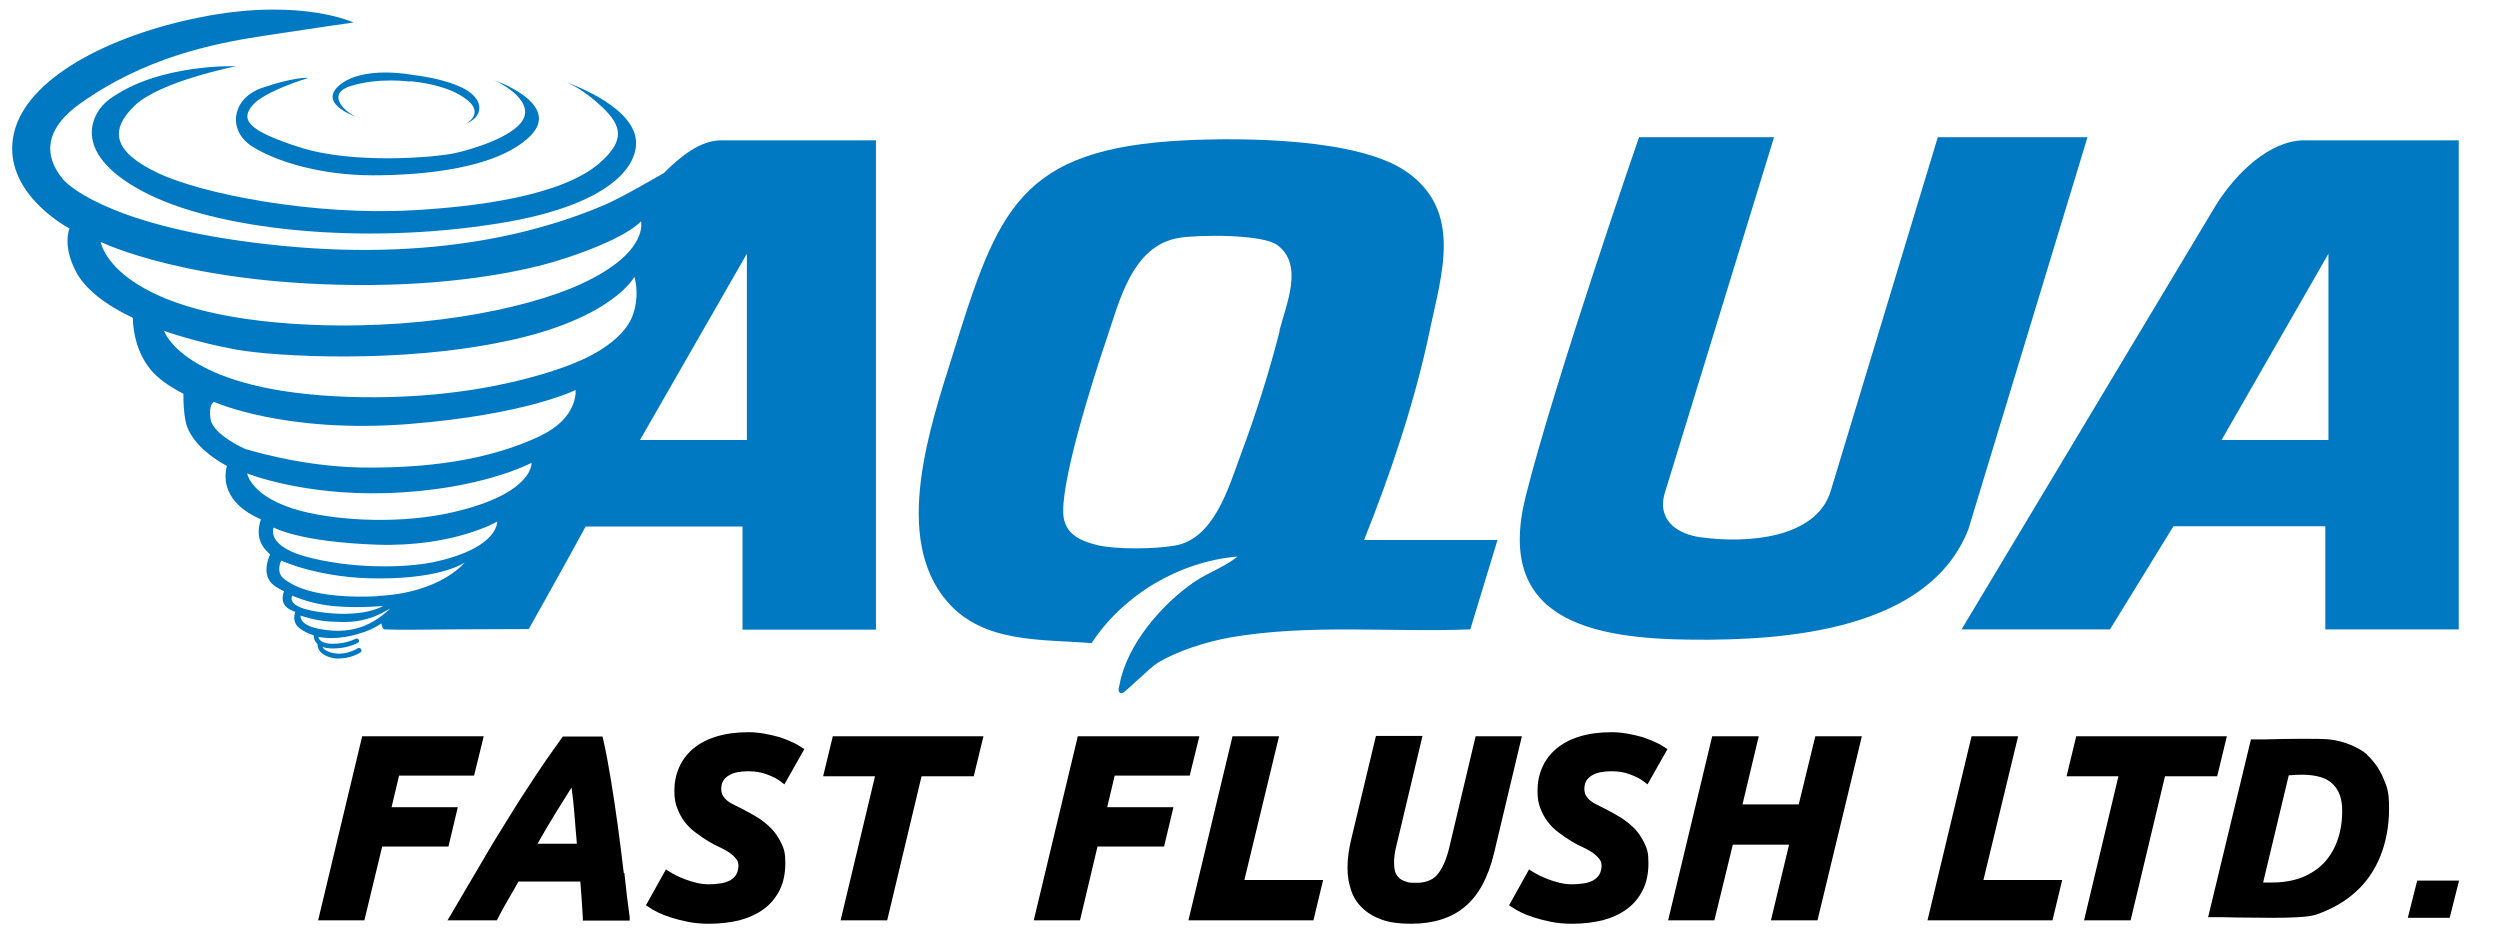 <?xml version="1.0" encoding="UTF-8"?>
<svg id="Layer_1" xmlns="http://www.w3.org/2000/svg" version="1.1" viewBox="0 0 800 300">
  <!-- Generator: Adobe Illustrator 29.0.0, SVG Export Plug-In . SVG Version: 2.1.0 Build 186)  -->
  <defs>
    <style>
      .st0 {
        fill: #0179c2;
      }
    </style>
  </defs>
  <path class="st0" d="M76,21.1s-24.7,4.8-32.9,12.7c-8.2,7.9-6.9,14.8,7.5,21.6s49.9,13.6,81.1,11.9c20.6-1.1,47.8-4.6,59.9-14.9,9.6-8.2,6.7-13.2-.3-19.4-7-6.2-11.8-7.3-11.8-7.3,0,0,19.2,6.1,23.3,16.3,3.4,8.4-4,23.2-43.3,29.5-43.6,7-90.7,2.2-114.1-10.4-23.6-12.7-15.5-25.5-10.7-29.1,15.9-11.9,41.3-10.8,41.3-10.8Z"/>
  <path class="st0" d="M98.5,25s-13.8,4.1-17.7,8.7-1.6,8.1,15,13.4c17.4,5.6,43.4,3.2,49.3,2s19.1-5.3,22.2-10.7c3.9-6.8-9-12.7-9-12.7,0,0,21.8,7.6,11.3,17.9s-33.9,12.5-50.3,12.5-30.9-4.3-38.7-9.3-6.6-15.3,3.3-18.7,14.4-3.2,14.4-3.2Z"/>
  <path class="st0" d="M131.1,26.1s-9.8-1.4-18.8,1.4c-9,2.8-.6,9.6,3.1,10.4,0,0-14.4-4.3-6.7-10.7s23.5-3.2,23.5-3.2c0,0,10.7,1.1,16.9,4.7,6.2,3.7,5.2,8.9.1,10.8,0,0,7.3-3.8-2.2-9.2-6.5-3.7-15.8-4.3-15.8-4.3Z"/>
  <path class="st0" d="M668.2,43.9h-48.1l-34.3,113.3c-4.7,15.2-26.9,16.8-41.8,14.7-6.2-.9-13.7-4.6-11.4-13.7l35.1-114.3h-43.2s-26.9,77.6-36.3,115c-9.9,39.6,21.2,45.5,53.3,45.8,29.9.3,75.8-3,88.4-35.4l38.1-125.4Z"/>
  <path class="st0" d="M457.5,105.8c3.8-18,10.6-38.1-7.2-50.7-15.3-10.9-52.4-11.1-71-10.2-53.3,2.6-60,22.3-74.4,68.5-7.2,23-19.5,58.6-1.8,79.1,11.5,13.4,30.1,12,46.2,13.3,10.2-15.5,28-26.1,46.7-27.7-4,3.3-9.4,5.1-13.8,8.1-10.4,7.1-21.6,20.1-23.9,32.7-.2.9-1,3,.8,2.9.8,0,8.7-8.1,11.5-9.8,6.6-3.9,15.4-6.6,23-8,25.2-4.4,51.5-1.6,76.9-2.6l8.7-28.6h-42.7c8.6-21.5,16.2-44.1,21-66.9ZM409.5,105.9c-3.3,13-7.8,27.2-12.5,39.7-3.8,10.3-8.5,26.9-21.1,29-6.4,1.1-18.7,1.3-24.9-.2-4.8-1.2-9.6-3.1-10.6-8.6-1.7-10,9.7-45.5,13.5-56.7,4.3-12.6,8.3-30.6,23.5-33,6.3-1,26.5-1.2,31.3,2.3,8.6,6.3,2.9,18.8.7,27.5Z"/>
  <path class="st0" d="M737.1,44.9c-10.7.2-21.4,10.1-28.1,20.9l-81.3,135.6h47.5l20.3-33h48.6v33h42.7V44.9h-49.7ZM745.1,140.8h-34.2l34.2-59.6v59.6Z"/>
  <path class="st0" d="M231,44.9c-7.1-.1-13.7,5.6-18.6,10.5-3.1,1.7-12.8,7.5-18.8,10.1-16.3,7-50.3,18.3-102.9,13.2-52.6-5.1-68.3-18.6-70.6-21.4-2.2-2.8-10.3-12.9,5.6-24.2,20.5-14.6,42.1-19.1,58.4-21.6s29-4.3,29-4.3c0,0-16-7.6-46.3-2.2C37.6,10.3,10.3,23.6,4.9,41c-5.3,17.4,11.8,29,17.1,32,0,0,.2,0,.2.1-.9,2.8-1.2,7.3,2,13.6,2.8,5.6,9.4,10.8,18.3,15,.1,4.3,1.1,11,5.8,16.7,2,2.4,5.3,5,10.4,7.6,0,2.4,0,5.8.8,9.3.8,3.5,4.3,9,13.1,13.8-1,3.7-1.3,11.8,10.9,17.1-.9,2.5-1.6,6.7,1.9,10.2s.7.6,1.1.9c-1,2.1-2.1,5.7-.2,8.6.8,1.2,2.4,2.3,4.6,3.3-.5,1.3-1.2,4,1.6,5.7.5.3,1.2.6,2,.9-.2.6-1.1,3.2,1.2,5.1,1.3,1.1,2.9,1.8,4.7,2.4,0,.6.1,1.4.6,2.1.2.3.4.5.6.7,0,0,0,0,0,0,0,.2-.3,3.7,5.7,4.6.5,0,.9,0,1.4,0,3.6,0,6.5-1.8,6.6-1.9.4-.2.5-.7.2-1.1-.2-.4-.7-.5-1.1-.2,0,0-3.4,2.1-7,1.6-2.9-.4-3.9-1.4-4.2-2.1.8.3,1.8.5,3,.5.2,0,.3,0,.5,0,4.6,0,7.6-1.7,7.8-1.8.4-.2.5-.7.3-1s-.7-.5-1-.3c0,0-3.1,1.7-7.5,1.6-2.1,0-3.5-.6-4.1-1.4-.2-.3-.3-.5-.3-.8,4,.8,9,.4,14.5-1.5,2.3-.8,4.2-1.8,5.6-2.8.3,1.1.6,1.8.9,1.9,11,.3,2.4,0,46.3-.1,0,0,12.8-22.8,18.2-32.8h50.2v33h42.7V44.9h-49.7ZM32.2,77.4s28.8,14.2,86.5,13.8c29.2-.2,50.3-4.9,58.8-7.5,23.2-7.1,27.6-12.9,27.6-12.9,0,0,2.8,9.9-19,20-18.1,8.4-53.9,15.4-92.5,12.8-58-3.9-61.4-26.2-61.4-26.2ZM93.5,190.6s4.7,2.1,10.4,3c8.4,1.3,18.7.3,18.7.3,0,0-5.5,3.6-18.3,2.2-7.4-.8-12-2.5-10.8-5.5ZM116.8,200.2c-3.8,1.5-8.6,2.3-14.9,1-6.4-1.3-5.7-4.2-5.7-4.2,0,0,4.9,1.7,9.5,1.9,4.7.2,8.3.5,14.1-1.6,1.6-.6,5.1-2.6,5.1-2.6,0,0-3.6,3.7-8.2,5.5ZM120.9,190.8c-21.7,1-28.2-4.2-29.9-5.5-3-2.2-1-5.9-1-5.9,0,0,12.5,5.8,31.4,5.7,20.4,0,27.3-5.1,27.3-5.1,0,0-7.7,9.8-27.9,10.7ZM140,179.6c-8,1.9-24.4,2.8-40.3-1-15.1-3.6-12.1-9.8-12.1-9.8,0,0,7.8,4.6,33,5.5,24.6.8,38.5-7.4,38.5-7.4,0,0,.5,8.2-19.1,12.7ZM145.4,163.8c-16.4,3.9-36.3,3-49.1-.3-16.1-4.3-17.2-12-17.2-12,0,0,17.6,7.1,44.4,6.3,30.3-.9,46.6-9.7,46.6-9.7,0,0,.8,9.7-24.7,15.7ZM173.1,139.4c-13,6.2-31.1,10.6-57.7,10.2-19.8-.4-37.1-6-37.1-6,0,0-10.1-4.5-10.9-9.4s1.1-5.6,1.1-5.6c0,0,22.5,10.2,62.2,7.1,37.8-3,53.5-10.9,53.5-10.9,0,0,.9,8.9-11.2,14.6ZM202.6,100.5c-3,9.4-17.2,15-17.2,15,0,0-29.6,13.9-78.2,11.3-48.7-2.6-54.7-20.9-54.7-20.9,0,0,10.5,3.7,23.2,6,12.7,2.2,52.1,4.5,86.1-2.7,34.1-7.1,41.2-20.6,41.2-20.6,0,0,1.8,5.2-.4,12ZM239,140.8h-34.2l34.2-59.6v59.6Z"/>
  <g>
    <polygon points="146.5 258.3 125.3 258.3 127.7 248.2 151.7 248.2 154.8 235.6 115.9 235.6 101.8 294.5 116.6 294.5 122.3 270.9 143.5 270.9 146.5 258.3"/>
    <path d="M199.6,279.3c-.6-5-1.2-10-1.9-15-.7-5-1.4-9.9-2.2-14.7-.8-4.8-1.6-9.2-2.5-13.1l-.2-.8h-12.7l-.3.4c-2.8,3.9-5.7,8-8.4,12.1-2.7,4.1-5.6,8.5-8.4,13.1-2.9,4.6-5.9,9.5-8.9,14.7-3.1,5.2-6.4,10.9-10,17l-.9,1.5h15.8l.3-.6c1.1-2.1,2.2-4.2,3.4-6.2,1.1-1.9,2.2-3.7,3.2-5.6h19.8c.1,1.7.3,3.4.4,5.2.1,2,.3,4.1.4,6.3v1h15v-1.1c-.6-4.4-1.2-9.1-1.7-14.1ZM184.5,270h-12.5c1.8-3.2,3.7-6.4,5.6-9.5,1.7-2.8,3.5-5.6,5.3-8.5.4,2.8.7,5.7.9,8.4.3,3.4.5,6.5.8,9.6Z"/>
    <path d="M233.3,248.1c.8-.5,1.7-.8,2.7-1,1.1-.2,2.2-.3,3.4-.3,2.2,0,4.2.3,6,1,1.9.7,3.5,1.5,4.7,2.5l.9.7,6.4-11.3-.8-.5c-.9-.6-1.9-1.2-3.1-1.7-1.2-.6-2.6-1.1-4-1.6-1.5-.4-3-.8-4.7-1.1-1.7-.3-3.5-.5-5.3-.5-3.9,0-7.4.5-10.3,1.4-3,.9-5.5,2.3-7.4,3.9-2,1.7-3.5,3.7-4.5,6-1,2.3-1.5,4.8-1.5,7.4s.3,4,.9,5.6c.6,1.6,1.4,3.1,2.4,4.4,1,1.3,2.2,2.5,3.6,3.5,1.3,1,2.8,2,4.3,2.9,1.2.7,2.3,1.3,3.5,1.8,1.1.5,2.1,1.1,3,1.7.8.6,1.5,1.2,2.1,2,.5.6.7,1.3.7,2.2s-.3,2.2-.8,2.9c-.5.8-1.2,1.3-2,1.8-.9.4-1.9.8-3.1.9-2.5.4-5.1.4-7.5-.2-1.3-.3-2.5-.7-3.6-1.1-1.1-.4-2.2-.9-3-1.3-.9-.5-1.7-.9-2.3-1.3l-.9-.6-6.4,11.5.8.5c.7.5,1.7,1.1,2.9,1.7,1.2.6,2.7,1.2,4.3,1.7,1.6.5,3.5,1,5.5,1.4,2.1.4,4.3.6,6.6.6,3.6,0,6.9-.4,9.8-1.1,3-.8,5.6-2,7.8-3.6,2.2-1.6,3.9-3.7,5.1-6.1,1.2-2.4,1.8-5.3,1.8-8.6s-.4-4.5-1.2-6.2c-.8-1.7-1.8-3.3-3.1-4.7-1.3-1.3-2.7-2.5-4.4-3.6-1.6-1-3.3-1.9-5-2.8l-2.8-1.4c-.8-.4-1.5-.8-2.1-1.3-.6-.5-1-1-1.4-1.6-.3-.6-.5-1.3-.5-2.2s.2-1.8.6-2.5c.4-.7,1-1.2,1.7-1.7Z"/>
    <polygon points="263.4 248.4 280 248.4 269 294.5 283.9 294.5 294.9 248.4 311.6 248.4 314.7 235.6 266.5 235.6 263.4 248.4"/>
    <polygon points="356.7 248.2 380.7 248.2 383.8 235.6 344.9 235.6 330.8 294.5 345.6 294.5 351.2 270.9 372.5 270.9 375.5 258.3 354.3 258.3 356.7 248.2"/>
    <polygon points="409.3 235.6 394.4 235.6 380.3 294.5 420.3 294.5 423.4 281.6 398.2 281.6 409.3 235.6"/>
    <path d="M472.2,235.6l-8.5,35.9c-.9,3.6-2.1,6.4-3.7,8.3-1.5,1.8-3.7,2.7-6.7,2.7s-2.7-.2-3.7-.5c-.9-.3-1.6-.7-2.1-1.3-.5-.5-.9-1.1-1.1-1.9-.2-.8-.3-1.7-.3-2.7,0-1.9.3-3.8.8-5.7l8.3-34.9h-14.9l-7.8,32.6c-.8,3.3-1.3,6.4-1.3,9.4s.4,5,1.1,7.2c.7,2.3,1.9,4.2,3.6,5.8,1.6,1.6,3.8,2.9,6.3,3.8,2.5.9,5.7,1.3,9.3,1.3,7.1,0,12.9-1.8,17.2-5.4,4.3-3.5,7.5-9.3,9.4-17.2l8.9-37.4h-14.9Z"/>
    <path d="M509.5,248.1c.8-.5,1.7-.8,2.7-1,1.1-.2,2.2-.3,3.4-.3,2.2,0,4.2.3,6,1,1.9.7,3.5,1.5,4.7,2.5l.9.7,6.4-11.3-.8-.5c-.9-.6-1.9-1.2-3.1-1.7-1.2-.6-2.6-1.1-4-1.6-1.5-.4-3-.8-4.7-1.1-1.7-.3-3.5-.5-5.3-.5-3.9,0-7.4.5-10.3,1.4-3,.9-5.5,2.3-7.4,3.9-2,1.7-3.5,3.7-4.5,6-1,2.3-1.5,4.8-1.5,7.4s.3,4,.9,5.6c.6,1.6,1.4,3.1,2.4,4.4,1,1.3,2.2,2.5,3.6,3.5,1.3,1,2.8,2,4.3,2.9,1.2.7,2.3,1.3,3.5,1.8,1.1.5,2.1,1.1,3,1.7.8.6,1.5,1.2,2.1,2,.5.6.7,1.3.7,2.2s-.3,2.2-.8,2.9c-.5.8-1.2,1.3-2,1.8-.9.4-1.9.8-3.1.9-2.5.4-5.1.4-7.5-.2-1.3-.3-2.5-.7-3.6-1.1-1.1-.4-2.1-.9-3-1.3-.9-.5-1.7-.9-2.3-1.3l-.9-.6-6.4,11.5.8.5c.7.5,1.7,1.1,2.9,1.7,1.2.6,2.7,1.2,4.3,1.7,1.6.5,3.5,1,5.5,1.4,2.1.4,4.3.6,6.6.6,3.6,0,6.9-.4,9.8-1.1,3-.8,5.6-2,7.8-3.6,2.2-1.6,3.9-3.7,5.1-6.1,1.2-2.4,1.8-5.3,1.8-8.6s-.4-4.5-1.2-6.2c-.8-1.7-1.8-3.3-3.1-4.7-1.3-1.3-2.7-2.5-4.4-3.6-1.6-1-3.3-1.9-5-2.8l-2.8-1.4c-.8-.4-1.5-.8-2.1-1.3-.6-.5-1-1-1.4-1.6-.3-.6-.5-1.3-.5-2.2s.2-1.8.6-2.5c.4-.7,1-1.2,1.7-1.7Z"/>
    <polygon points="575.6 257.4 557.6 257.4 562.8 235.6 547.9 235.6 533.8 294.5 548.6 294.5 554.5 270.3 572.5 270.3 566.7 294.5 581.6 294.5 595.8 235.6 580.9 235.6 575.6 257.4"/>
    <polygon points="645.8 235.6 630.9 235.6 616.8 294.5 656.8 294.5 659.9 281.6 634.7 281.6 645.8 235.6"/>
    <polygon points="712.6 235.6 664.4 235.6 661.3 248.4 677.9 248.4 666.9 294.5 681.8 294.5 692.8 248.4 709.5 248.4 712.6 235.6"/>
    <path d="M757.5,241.5c-2.3-2.1-7.2-4.4-12.2-4.9-2.9-.3-13-.2-20.5,0h-4.5c0,0-13.7,56.9-13.7,56.9h1.3c2.2,0,5,0,7.9.1,3.7,0,7.6.1,11.2.1,6.2,0,11.7-.2,14.1-1,4.9-1.7,9.2-4.1,12.6-7.2,3.5-3.1,6.2-7,8-11.5,1.8-4.5,2.8-9.6,2.8-15.2s-.6-6.8-1.8-9.7c-1.2-2.9-3-5.5-5.3-7.6ZM749.5,259.4c0,3.6-.5,6.8-1.6,9.7-1,2.8-2.5,5.2-4.4,7.2-1.9,1.9-4.2,3.4-6.9,4.5-2.7,1-5.9,1.6-9.3,1.6s-1.9,0-2.5,0c-.2,0-.4,0-.6,0l8.2-34.3c1.4-.1,2.8-.2,4.2-.2,2.4,0,4.4.3,6.1.8,1.6.5,2.9,1.3,3.9,2.3,1,1,1.7,2.2,2.2,3.6.5,1.5.7,3.1.7,4.9Z"/>
    <polygon points="773.5 281.8 770.5 293.7 783.9 293.7 786.9 281.8 773.5 281.8"/>
  </g>
</svg>
